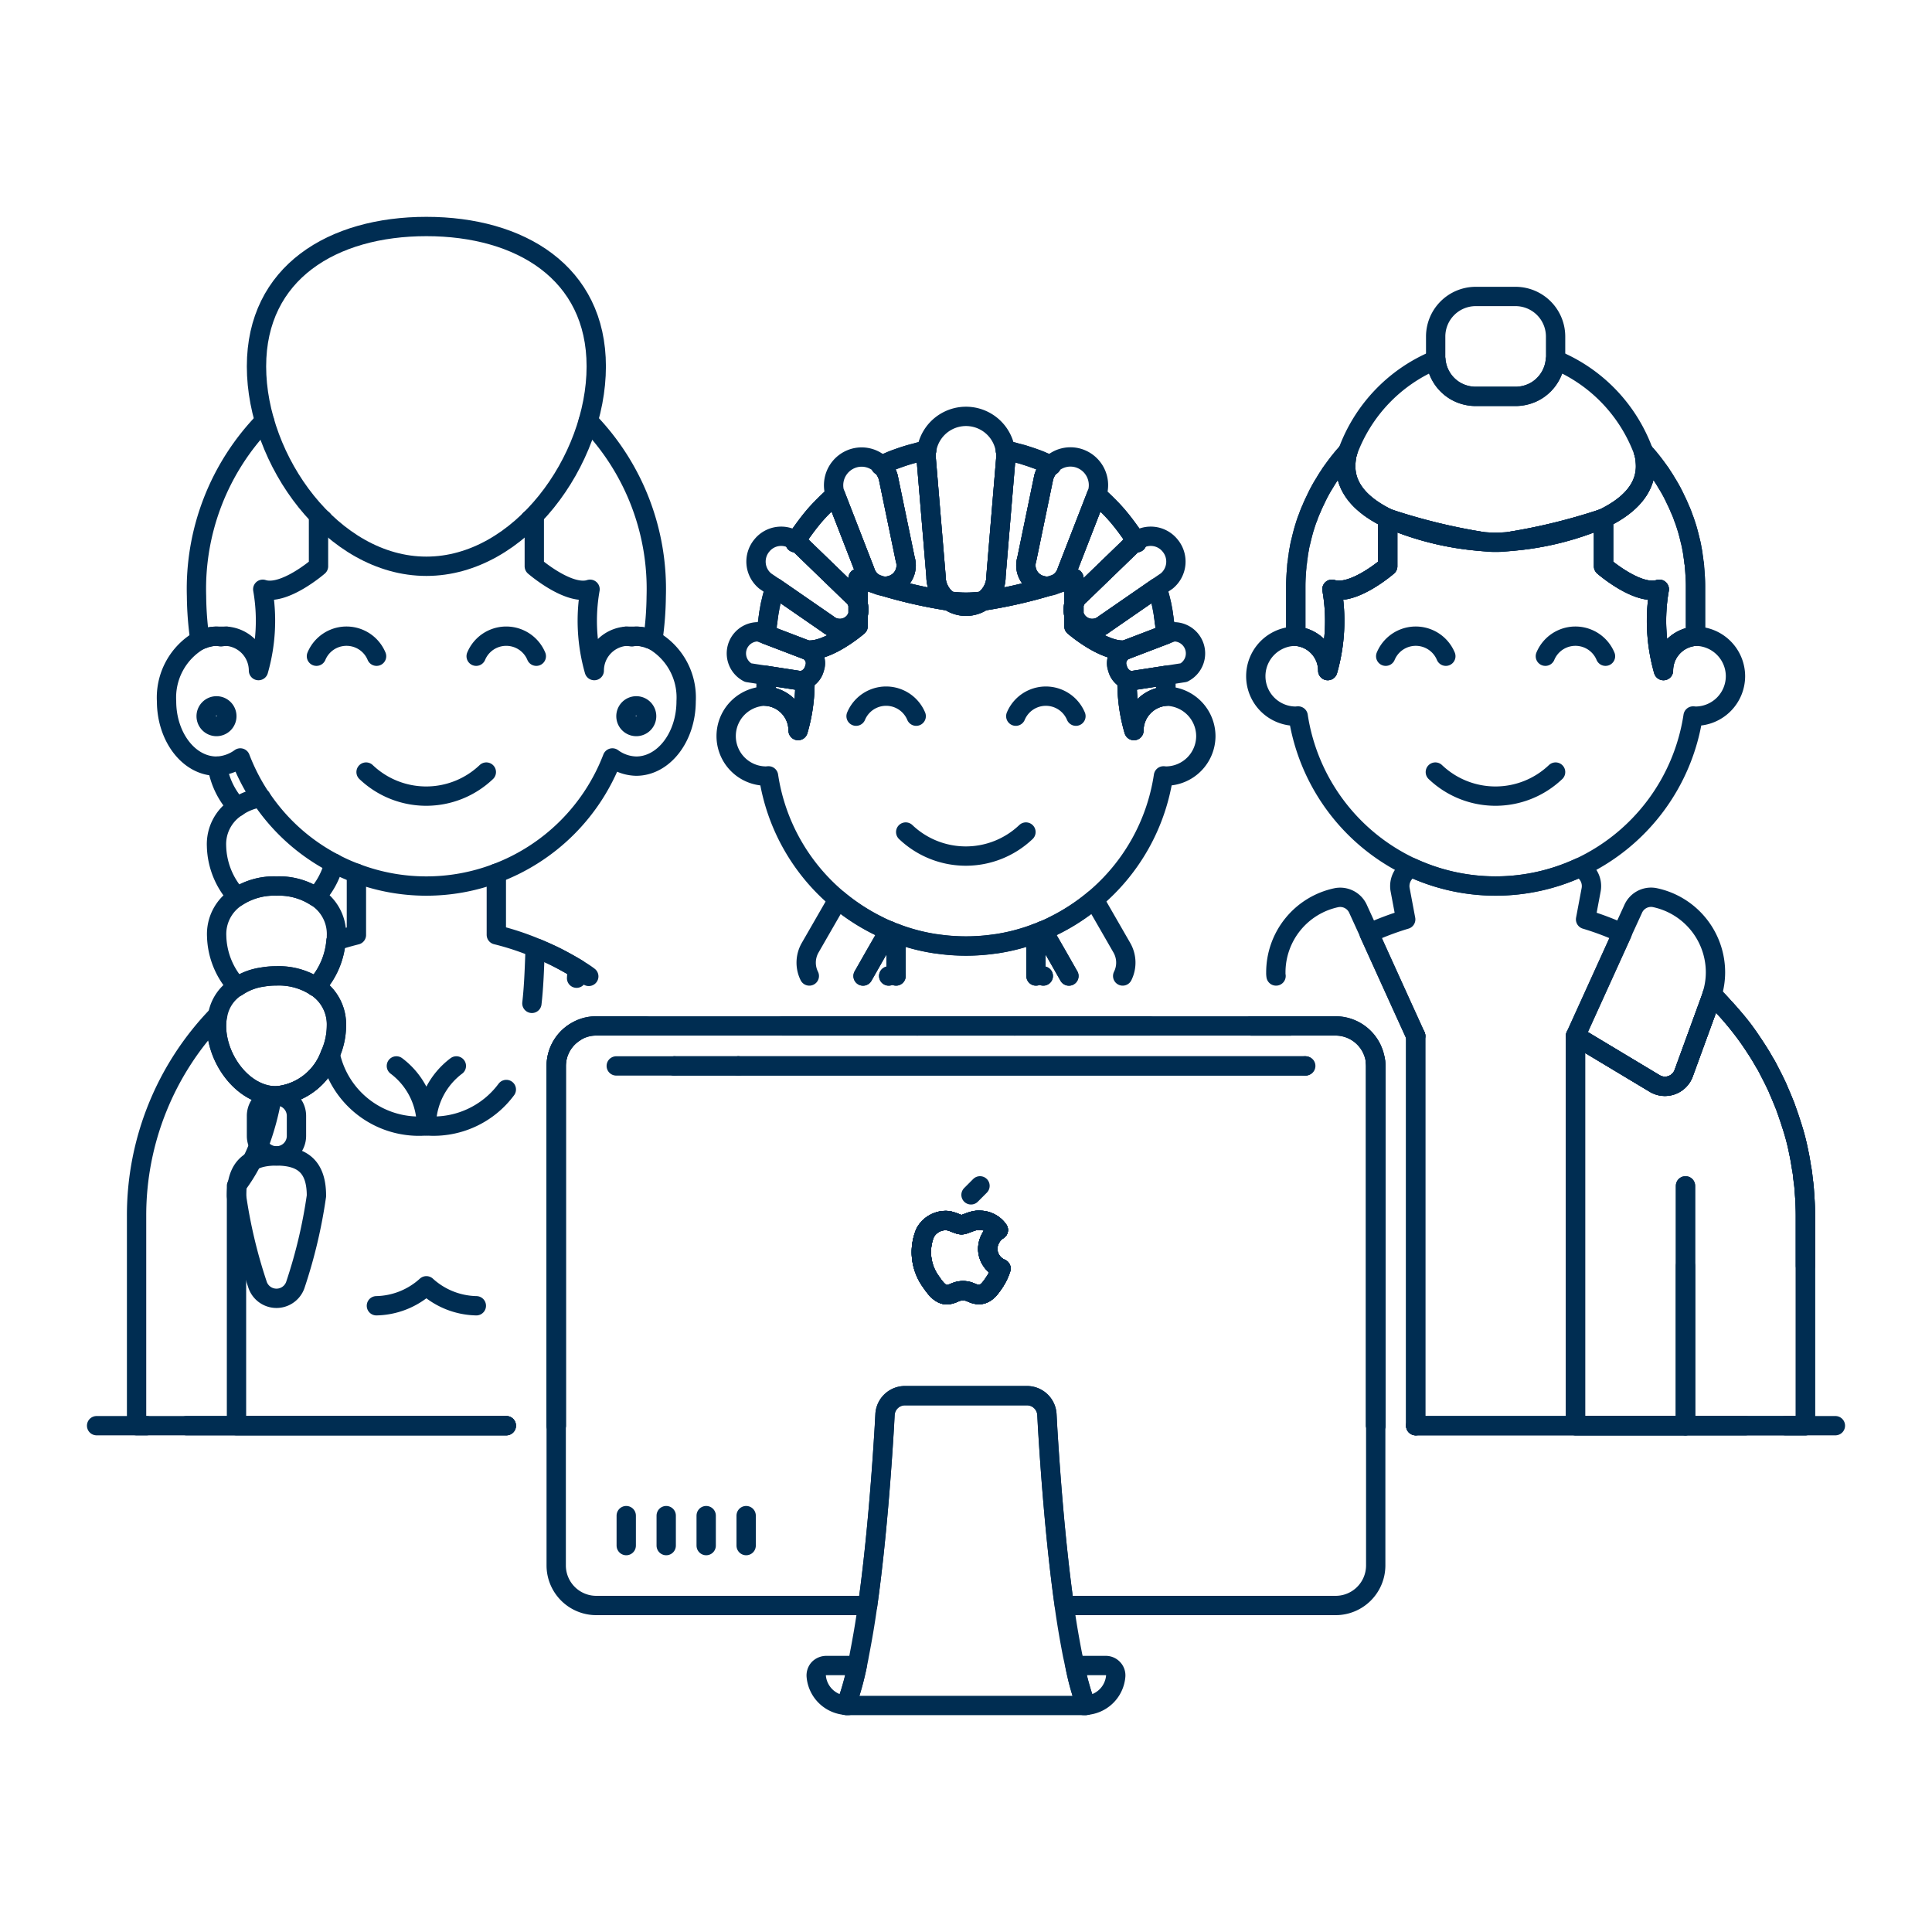 <?xml version="1.0" encoding="UTF-8"?>
<svg xmlns="http://www.w3.org/2000/svg" viewBox="0 0 400 400">
  <g transform="matrix(4,0,0,4,0,0)">
    <path d="M73.276 73.793L73.793 73.793 81.552 73.793 87.241 73.793 90.345 73.793" fill="none" stroke="#002d52" stroke-linecap="round" stroke-linejoin="round"></path>
    <path d="M9.655 73.793L12.241 73.793 26.207 73.793" fill="none" stroke="#002d52" stroke-linecap="round" stroke-linejoin="round"></path>
    <path d="M5 73.793L7.586 73.793" fill="none" stroke="#002d52" stroke-linecap="round" stroke-linejoin="round"></path>
    <path d="M92.414 73.793L95 73.793" fill="none" stroke="#002d52" stroke-linecap="round" stroke-linejoin="round"></path>
    <path d="M25.69,45.2v3.186a14.041,14.041,0,0,1,2.141.714c.362.155.714.31,1.055.486s.673.362,1,.559c.2.124.4.248.589.393" fill="none" stroke="#002d52" stroke-linecap="round" stroke-linejoin="round"></path>
    <path d="M33.4,53.1H30.862a2,2,0,0,0-1.1.321,2.068,2.068,0,0,0-.973,1.748V73.793" fill="none" stroke="#002d52" stroke-linecap="round" stroke-linejoin="round"></path>
    <path d="M26.207,73.793H7.069V62.931a14.882,14.882,0,0,1,4.19-10.376,3.088,3.088,0,0,0-.052.548c0,1.645,1.262,3.456,2.876,3.611a1.725,1.725,0,0,0,.227.01,3.252,3.252,0,0,0,2.783-2.152,3.681,3.681,0,0,0,.321-1.469,2.319,2.319,0,0,0-.88-1.9v-.01a.545.545,0,0,0-.186-.114,1,1,0,0,0,.166-.186,4,4,0,0,0,.879-2.2h.01c.342-.114.683-.207,1.045-.3V45.2" fill="none" stroke="#002d52" stroke-linecap="round" stroke-linejoin="round"></path>
    <path d="M16.535,51.19a.559.559,0,0,0-.187-.114,1,1,0,0,0,.166-.186A3,3,0,0,1,16.535,51.19Z" fill="none" stroke="#002d52" stroke-linecap="round" stroke-linejoin="round"></path>
    <path d="M28.793,73.793V55.172a2.068,2.068,0,0,1,.973-1.748" fill="none" stroke="#002d52" stroke-linecap="round" stroke-linejoin="round"></path>
    <path d="M26.207,73.793H12.241V61.379c.021-.02.031-.051.052-.072a8.372,8.372,0,0,0,.745-1.2V60.1a7.4,7.4,0,0,0,.362-.828,13.234,13.234,0,0,0,.683-2.514c0-.01.01-.031,0-.041a1.725,1.725,0,0,0,.227.01,3.252,3.252,0,0,0,2.783-2.152,4.694,4.694,0,0,0,4.976,3.7,4.691,4.691,0,0,0,4.138-1.883" fill="none" stroke="#002d52" stroke-linecap="round" stroke-linejoin="round"></path>
    <path d="M27.531,51.934c.093-.806.124-1.644.155-2.462a.541.541,0,0,1,.145-.372c.362.155.714.31,1.055.486s.673.362,1,.559c-.021.155-.031.321-.042.486" fill="none" stroke="#002d52" stroke-linecap="round" stroke-linejoin="round"></path>
    <path d="M23.621,55.172a3.881,3.881,0,0,0-1.552,3.1,3.881,3.881,0,0,0-1.552-3.1" fill="none" stroke="#002d52" stroke-linecap="round" stroke-linejoin="round"></path>
    <path d="M24.655,67.586a3.956,3.956,0,0,1-2.586-1.034,3.96,3.96,0,0,1-2.586,1.034" fill="none" stroke="#002d52" stroke-linecap="round" stroke-linejoin="round"></path>
    <path d="M66.79 53.103L64.772 53.103 64.762 53.103" fill="none" stroke="#002d52" stroke-linecap="round" stroke-linejoin="round"></path>
    <path d="M71.186,54.883a2.394,2.394,0,0,1,.021.289V73.793" fill="none" stroke="#002d52" stroke-linecap="round" stroke-linejoin="round"></path>
    <path d="M73.276 73.793L73.793 73.793 81.552 73.793 87.241 73.793 87.241 65.517" fill="none" stroke="#002d52" stroke-linecap="round" stroke-linejoin="round"></path>
    <path d="M73.276,53.621l-.735-1.614-1.675-3.693V48.3a14.766,14.766,0,0,1,1.893-.713l-.29-1.542a1.043,1.043,0,0,1,.61-1.138,10.344,10.344,0,0,0,8.669,0,1.043,1.043,0,0,1,.611,1.138l-.29,1.542a14.766,14.766,0,0,1,1.893.713v.011l-2.41,5.307,4.1,2.462a1.033,1.033,0,0,0,1.5-.538l1.407-3.859.062-.186v-.021c.186.187.373.373.538.569s.352.383.517.58a9.783,9.783,0,0,1,.952,1.241c.238.352.476.714.683,1.086a4.718,4.718,0,0,1,.248.445c.135.259.269.517.393.786a2.093,2.093,0,0,1,.1.228c.124.279.238.558.351.838.114.32.228.641.331.972a11.45,11.45,0,0,1,.373,1.428c.062.269.1.538.145.807a4.507,4.507,0,0,1,.072.527.236.236,0,0,1,.01.083,6,6,0,0,1,.063.61c.031.414.051.828.051,1.252v2.586" fill="none" stroke="#002d52" stroke-linecap="round" stroke-linejoin="round"></path>
    <path d="M67.545,55.172H38.217m12.911,9.466a1.175,1.175,0,0,1,.548-.973,1.166,1.166,0,0,0-.931-.5c-.393-.041-.766.228-.973.228s-.507-.228-.838-.218a1.212,1.212,0,0,0-1.044.631,2.616,2.616,0,0,0,.32,2.566c.207.31.466.652.8.641s.445-.207.838-.207.5.207.838.2.569-.31.776-.621a2.833,2.833,0,0,0,.351-.724A1.116,1.116,0,0,1,51.128,64.638Z" fill="none" stroke="#002d52" stroke-linecap="round" stroke-linejoin="round"></path>
    <path d="M87.241 61.379L87.241 73.793" fill="none" stroke="#002d52" stroke-linecap="round" stroke-linejoin="round"></path>
    <path d="M66.79 53.103L64.772 53.103" fill="none" stroke="#002d52" stroke-linecap="round" stroke-linejoin="round"></path>
    <path d="M73.276 73.793L73.276 53.621" fill="none" stroke="#002d52" stroke-linecap="round" stroke-linejoin="round"></path>
    <path d="M71.186,54.883a2.394,2.394,0,0,1,.021.289V73.793" fill="none" stroke="#002d52" stroke-linecap="round" stroke-linejoin="round"></path>
    <path d="M66.79 53.103L64.772 53.103" fill="none" stroke="#002d52" stroke-linecap="round" stroke-linejoin="round"></path>
    <path d="M73.276 73.793L73.276 53.621" fill="none" stroke="#002d52" stroke-linecap="round" stroke-linejoin="round"></path>
    <path d="M71.186,54.883a2.394,2.394,0,0,1,.021.289V73.793" fill="none" stroke="#002d52" stroke-linecap="round" stroke-linejoin="round"></path>
    <path d="M66.79,53.1h2.348a2.082,2.082,0,0,1,2.048,1.78" fill="none" stroke="#002d52" stroke-linecap="round" stroke-linejoin="round"></path>
    <path d="M73.276,53.621l-.735-1.614-1.675-3.693V48.3L70.3,47.062a1.012,1.012,0,0,0-1.118-.6,3.953,3.953,0,0,0-3.145,3.879.946.946,0,0,0,.011.176" fill="none" stroke="#002d52" stroke-linecap="round" stroke-linejoin="round"></path>
    <path d="M93.448,62.931V73.793h-11.9V53.621l4.1,2.462a1.033,1.033,0,0,0,1.5-.538l1.407-3.859.062-.186c.186.176.362.362.538.548s.352.383.517.58c.331.393.652.807.952,1.241.238.352.476.714.683,1.086a4.718,4.718,0,0,1,.248.445c.135.259.269.517.393.786a2.093,2.093,0,0,1,.1.228c.124.279.238.558.351.838.114.32.228.641.331.972a11.45,11.45,0,0,1,.373,1.428c.062.269.1.538.145.807a4.536,4.536,0,0,1,.072.527.236.236,0,0,1,.01.083c.031.207.052.4.063.61C93.428,62.093,93.448,62.507,93.448,62.931Z" fill="none" stroke="#002d52" stroke-linecap="round" stroke-linejoin="round"></path>
    <path d="M93.448,62.931V73.793h-11.9V53.621l4.1,2.462a1.033,1.033,0,0,0,1.5-.538l1.407-3.859.062-.186c.186.176.362.362.538.548s.352.383.517.58c.331.393.652.807.952,1.241.238.352.476.714.683,1.086a4.718,4.718,0,0,1,.248.445c.135.259.269.517.393.786a2.093,2.093,0,0,1,.1.228c.124.279.238.558.351.838.114.32.228.641.331.972a11.45,11.45,0,0,1,.373,1.428c.062.269.1.538.145.807a4.536,4.536,0,0,1,.072.527.236.236,0,0,1,.01.083c.031.207.052.4.063.61C93.428,62.093,93.448,62.507,93.448,62.931Z" fill="none" stroke="#002d52" stroke-linecap="round" stroke-linejoin="round"></path>
    <path d="M88.793,50.341a3.887,3.887,0,0,1-.176,1.138V51.5l-.062.186-1.407,3.859a1.033,1.033,0,0,1-1.5.538l-4.1-2.462,2.41-5.307V48.3l.569-1.241a1.011,1.011,0,0,1,1.117-.6A3.953,3.953,0,0,1,88.793,50.341Z" fill="none" stroke="#002d52" stroke-linecap="round" stroke-linejoin="round"></path>
    <path d="M87.241 61.379L87.241 73.793" fill="none" stroke="#002d52" stroke-linecap="round" stroke-linejoin="round"></path>
    <path d="M41.89,50.517a1.549,1.549,0,0,1,.041-1.458l1.438-2.5a10.473,10.473,0,0,0,2.1,1.366,5.19,5.19,0,0,0,.548.248l-.745,1.293-.6,1.055" fill="none" stroke="#002d52" stroke-linecap="round" stroke-linejoin="round"></path>
    <path d="M62.414,38.1a2.075,2.075,0,0,1-2.069,2.069c-.042,0-.083-.01-.124-.01a10.332,10.332,0,0,1-3.59,6.393,10.473,10.473,0,0,1-2.1,1.366,5.4,5.4,0,0,1-.548.248c-.114.052-.238.1-.362.145a10.021,10.021,0,0,1-2.069.538h-.021a10.338,10.338,0,0,1-3.062,0h-.021a10.021,10.021,0,0,1-2.069-.538c-.124-.042-.248-.093-.362-.145a5.4,5.4,0,0,1-.548-.248,10.473,10.473,0,0,1-2.1-1.366,10.332,10.332,0,0,1-3.59-6.393c-.041,0-.082.01-.124.01a2.069,2.069,0,0,1,0-4.138,1.786,1.786,0,0,1,1.655,1.78,8.694,8.694,0,0,0,.352-2.628.873.873,0,0,0,.5-.6.75.75,0,0,0-.394-.941c1.1.114,2.649-1.231,2.649-1.231v-.58a1.017,1.017,0,0,0,0-.558V29.931s.352.114.889.279a.033.033,0,0,0,.021.011,1.027,1.027,0,0,0,.414.124,25.157,25.157,0,0,0,3.393.765,1.538,1.538,0,0,0,1.738,0,25.157,25.157,0,0,0,3.393-.765,1.027,1.027,0,0,0,.414-.124.033.033,0,0,0,.021-.011c.537-.165.889-.279.889-.279v1.345a1.017,1.017,0,0,0,0,.558v.58s1.552,1.345,2.649,1.231a.75.75,0,0,0-.394.941.873.873,0,0,0,.5.6,8.694,8.694,0,0,0,.352,2.628,1.786,1.786,0,0,1,1.655-1.78A2.076,2.076,0,0,1,62.414,38.1Z" fill="none" stroke="#002d52" stroke-linecap="round" stroke-linejoin="round"></path>
    <path d="M44.672,50.517l.6-1.055.745-1.293c.114.052.238.1.362.145v2.11a2.655,2.655,0,0,0-.382.093" fill="none" stroke="#002d52" stroke-linecap="round" stroke-linejoin="round"></path>
    <path d="M58.11,50.517a1.549,1.549,0,0,0-.041-1.458l-1.438-2.5a10.473,10.473,0,0,1-2.1,1.366,5.19,5.19,0,0,1-.548.248l.745,1.293.6,1.055" fill="none" stroke="#002d52" stroke-linecap="round" stroke-linejoin="round"></path>
    <path d="M54,50.517a2.655,2.655,0,0,0-.382-.093v-2.11c.124-.042.248-.093.362-.145l.745,1.293.6,1.055" fill="none" stroke="#002d52" stroke-linecap="round" stroke-linejoin="round"></path>
    <path d="M51.81,65.662a2.833,2.833,0,0,1-.351.724c-.207.311-.435.621-.776.621s-.455-.2-.838-.2-.517.2-.838.207-.59-.331-.8-.641a2.616,2.616,0,0,1-.32-2.566,1.212,1.212,0,0,1,1.044-.631c.331-.01.642.218.838.218s.58-.269.973-.228a1.166,1.166,0,0,1,.931.5,1.175,1.175,0,0,0-.548.973A1.116,1.116,0,0,0,51.81,65.662Z" fill="none" stroke="#002d52" stroke-linecap="round" stroke-linejoin="round"></path>
    <path d="M52.524 53.103L47.476 53.103" fill="none" stroke="#002d52" stroke-linecap="round" stroke-linejoin="round"></path>
    <path d="M46.379,50.517v-2.2a10.021,10.021,0,0,0,2.069.538h.021a10.338,10.338,0,0,0,3.062,0h.021a10.021,10.021,0,0,0,2.069-.538v2.2" fill="none" stroke="#002d52" stroke-linecap="round" stroke-linejoin="round"></path>
    <path d="M59.486 53.103L52.524 53.103" fill="none" stroke="#002d52" stroke-linecap="round" stroke-linejoin="round"></path>
    <path d="M53.621,50.517v-.093a2.655,2.655,0,0,1,.382.093" fill="none" stroke="#002d52" stroke-linecap="round" stroke-linejoin="round"></path>
    <path d="M47.476 53.103L40.514 53.103" fill="none" stroke="#002d52" stroke-linecap="round" stroke-linejoin="round"></path>
    <path d="M46,50.517a2.655,2.655,0,0,1,.382-.093v.093" fill="none" stroke="#002d52" stroke-linecap="round" stroke-linejoin="round"></path>
    <path d="M41.662,35.186a8.694,8.694,0,0,1-.352,2.628,1.786,1.786,0,0,0-1.655-1.78V34.959l1.666.258A.483.483,0,0,0,41.662,35.186Z" fill="none" stroke="#002d52" stroke-linecap="round" stroke-linejoin="round"></path>
    <path d="M44.414,31.834v.58s-1.552,1.345-2.649,1.231c-.01,0-.02-.011-.031-.011l-2.058-.786a2.488,2.488,0,0,1,.031-.393,1.077,1.077,0,0,1,.031-.258,3.086,3.086,0,0,1,.041-.321c.011-.135.042-.269.062-.393s.042-.228.073-.342c.052-.248.124-.486.2-.724l2.742,1.893a.973.973,0,0,0,1.376-.144A1.22,1.22,0,0,0,44.414,31.834Z" fill="none" stroke="#002d52" stroke-linecap="round" stroke-linejoin="round"></path>
    <path d="M44.414,31.834v-.558A1.017,1.017,0,0,1,44.414,31.834Z" fill="none" stroke="#002d52" stroke-linecap="round" stroke-linejoin="round"></path>
    <path d="M45.3,30.21c-.537-.165-.889-.279-.889-.279v1.345a.936.936,0,0,0-.321-.486l-2.824-2.731a.227.227,0,0,0-.062-.042,2.469,2.469,0,0,1,.217-.352.339.339,0,0,1,.052-.082c.176-.248.352-.486.538-.714.1-.124.217-.259.331-.383s.227-.238.341-.352c.176-.175.362-.351.559-.517l1.531,3.942A1.084,1.084,0,0,0,45.3,30.21Z" fill="none" stroke="#002d52" stroke-linecap="round" stroke-linejoin="round"></path>
    <path d="M46.855,28.948,45.976,24.7a1.568,1.568,0,0,0-.352-.611,3.79,3.79,0,0,1,.352-.165,4.3,4.3,0,0,1,.465-.187c.166-.062.321-.113.487-.165s.32-.093.486-.134a2.639,2.639,0,0,1,.393-.094.522.522,0,0,1,.114-.031.08.08,0,0,0,.041-.01v.01a1.562,1.562,0,0,0-.031.311l.517,6.207a1.522,1.522,0,0,0,.683,1.282,25.157,25.157,0,0,1-3.393-.765,1.233,1.233,0,0,0,.383-.052A1.07,1.07,0,0,0,46.855,28.948Z" fill="none" stroke="#002d52" stroke-linecap="round" stroke-linejoin="round"></path>
    <path d="M50,31.172a6.6,6.6,0,0,0,.869-.062,1.538,1.538,0,0,1-1.738,0A6.6,6.6,0,0,0,50,31.172Z" fill="none" stroke="#002d52" stroke-linecap="round" stroke-linejoin="round"></path>
    <path d="M53.145,28.948a1.07,1.07,0,0,0,.734,1.345,1.233,1.233,0,0,0,.383.052,25.157,25.157,0,0,1-3.393.765,1.522,1.522,0,0,0,.683-1.282l.517-6.207a1.562,1.562,0,0,0-.031-.311V23.3a.08.08,0,0,0,.041.01.522.522,0,0,1,.114.031,2.639,2.639,0,0,1,.393.094c.166.041.331.082.486.134s.321.1.487.165a4.3,4.3,0,0,1,.465.187,3.79,3.79,0,0,1,.352.165,1.568,1.568,0,0,0-.352.611Z" fill="none" stroke="#002d52" stroke-linecap="round" stroke-linejoin="round"></path>
    <path d="M55.586,31.276v.558A1.017,1.017,0,0,1,55.586,31.276Z" fill="none" stroke="#002d52" stroke-linecap="round" stroke-linejoin="round"></path>
    <path d="M55.907,30.79a.936.936,0,0,0-.321.486V29.931s-.352.114-.889.279a1.084,1.084,0,0,0,.527-.651l1.531-3.942c.2.166.383.342.559.517.114.114.227.228.341.352s.228.259.331.383c.186.228.362.466.538.714a.339.339,0,0,1,.052.082,2.469,2.469,0,0,1,.217.352.227.227,0,0,0-.062.042Z" fill="none" stroke="#002d52" stroke-linecap="round" stroke-linejoin="round"></path>
    <path d="M60.324,32.848l-2.058.786c-.011,0-.021.011-.031.011-1.1.114-2.649-1.231-2.649-1.231v-.58a1.22,1.22,0,0,0,.186.332.973.973,0,0,0,1.376.144l2.742-1.893c.072.238.144.476.2.724.031.114.052.228.073.342s.051.258.062.393a3.086,3.086,0,0,1,.041.321,1.077,1.077,0,0,1,.031.258A2.488,2.488,0,0,1,60.324,32.848Z" fill="none" stroke="#002d52" stroke-linecap="round" stroke-linejoin="round"></path>
    <path d="M60.345,34.959v1.075a1.786,1.786,0,0,0-1.655,1.78,8.694,8.694,0,0,1-.352-2.628.483.483,0,0,0,.341.031Z" fill="none" stroke="#002d52" stroke-linecap="round" stroke-linejoin="round"></path>
    <path d="M46.879,43.066a4.514,4.514,0,0,0,6.224,0" fill="none" stroke="#002d52" stroke-linecap="round" stroke-linejoin="round"></path>
    <path d="M55.69,37.069a1.687,1.687,0,0,0-3.113,0" fill="none" stroke="#002d52" stroke-linecap="round" stroke-linejoin="round"></path>
    <path d="M47.422,37.069a1.686,1.686,0,0,0-3.112,0" fill="none" stroke="#002d52" stroke-linecap="round" stroke-linejoin="round"></path>
    <path d="M41.662,35.186a8.694,8.694,0,0,1-.352,2.628,1.786,1.786,0,0,0-1.655-1.78V34.959l1.666.258A.483.483,0,0,0,41.662,35.186Z" fill="none" stroke="#002d52" stroke-linecap="round" stroke-linejoin="round"></path>
    <path d="M44.414,31.834v.58s-1.552,1.345-2.649,1.231c-.01,0-.02-.011-.031-.011l-2.058-.786a2.488,2.488,0,0,1,.031-.393,1.077,1.077,0,0,1,.031-.258,3.086,3.086,0,0,1,.041-.321c.011-.135.042-.269.062-.393s.042-.228.073-.342c.052-.248.124-.486.2-.724l2.742,1.893a.973.973,0,0,0,1.376-.144A1.22,1.22,0,0,0,44.414,31.834Z" fill="none" stroke="#002d52" stroke-linecap="round" stroke-linejoin="round"></path>
    <path d="M45.3,30.21c-.537-.165-.889-.279-.889-.279v1.345a.936.936,0,0,0-.321-.486l-2.824-2.731a.227.227,0,0,0-.062-.042.2.2,0,0,0-.052.073.636.636,0,0,1,.042-.083c.072-.114.144-.228.227-.342a.339.339,0,0,1,.052-.082c.176-.248.352-.486.538-.714.1-.124.217-.259.331-.383s.227-.238.341-.352c.176-.175.362-.351.559-.517l1.531,3.942A1.084,1.084,0,0,0,45.3,30.21Z" fill="none" stroke="#002d52" stroke-linecap="round" stroke-linejoin="round"></path>
    <path d="M46.855,28.948,45.976,24.7a1.568,1.568,0,0,0-.352-.611c-.021,0-.031,0-.041.011.01-.011.02-.021.031-.021a2.228,2.228,0,0,1,.362-.155,4.3,4.3,0,0,1,.465-.187c.166-.062.321-.113.487-.165s.32-.093.486-.134a2.639,2.639,0,0,1,.393-.094.522.522,0,0,1,.114-.031c.01,0,.031-.01.041,0a1.562,1.562,0,0,0-.031.311l.517,6.207a1.522,1.522,0,0,0,.683,1.282,25.157,25.157,0,0,1-3.393-.765,1.233,1.233,0,0,0,.383-.052A1.07,1.07,0,0,0,46.855,28.948Z" fill="none" stroke="#002d52" stroke-linecap="round" stroke-linejoin="round"></path>
    <path d="M54.386,24.076c.011,0,.021.01.031.021-.01-.011-.02-.011-.041-.011a1.568,1.568,0,0,0-.352.611l-.879,4.251a1.07,1.07,0,0,0,.734,1.345,1.233,1.233,0,0,0,.383.052,25.157,25.157,0,0,1-3.393.765,1.522,1.522,0,0,0,.683-1.282l.517-6.207a1.562,1.562,0,0,0-.031-.311c.01-.01.031,0,.041,0a.522.522,0,0,1,.114.031,2.639,2.639,0,0,1,.393.094c.166.041.331.082.486.134s.321.1.487.165a4.3,4.3,0,0,1,.465.187A2.228,2.228,0,0,1,54.386,24.076Z" fill="none" stroke="#002d52" stroke-linecap="round" stroke-linejoin="round"></path>
    <path d="M55.586,29.931s-.352.114-.889.279a1.084,1.084,0,0,0,.527-.651l1.531-3.942c.2.166.383.342.559.517.114.114.227.228.341.352s.228.259.331.383c.186.228.362.466.538.714a.339.339,0,0,1,.052.082c.083.114.155.228.227.342a.636.636,0,0,1,.042.083.2.2,0,0,0-.052-.073.227.227,0,0,0-.062.042L55.907,30.79a.936.936,0,0,0-.321.486Z" fill="none" stroke="#002d52" stroke-linecap="round" stroke-linejoin="round"></path>
    <path d="M60.324,32.848l-2.058.786c-.011,0-.021.011-.031.011-1.1.114-2.649-1.231-2.649-1.231v-.58a1.22,1.22,0,0,0,.186.332.973.973,0,0,0,1.376.144l2.742-1.893c.072.238.144.476.2.724.031.114.052.228.073.342s.051.258.062.393a3.086,3.086,0,0,1,.041.321,1.077,1.077,0,0,1,.031.258A2.488,2.488,0,0,1,60.324,32.848Z" fill="none" stroke="#002d52" stroke-linecap="round" stroke-linejoin="round"></path>
    <path d="M60.345,34.959v1.075a1.786,1.786,0,0,0-1.655,1.78,8.694,8.694,0,0,1-.352-2.628.483.483,0,0,0,.341.031Z" fill="none" stroke="#002d52" stroke-linecap="round" stroke-linejoin="round"></path>
    <path d="M52.069,23.621l-.517,6.207a1.522,1.522,0,0,1-.683,1.282,6.121,6.121,0,0,1-1.738,0,1.522,1.522,0,0,1-.683-1.282l-.517-6.207a1.562,1.562,0,0,1,.031-.311V23.3a2.062,2.062,0,0,1,4.076,0v.01A1.562,1.562,0,0,1,52.069,23.621Z" fill="none" stroke="#002d52" stroke-linecap="round" stroke-linejoin="round"></path>
    <path d="M50.869,31.11a1.538,1.538,0,0,1-1.738,0,6.121,6.121,0,0,0,1.738,0Z" fill="none" stroke="#002d52" stroke-linecap="round" stroke-linejoin="round"></path>
    <path d="M46.121,30.293a1.233,1.233,0,0,1-.383.052c-.145-.042-.279-.083-.414-.124a.033.033,0,0,1-.021-.011,1.084,1.084,0,0,1-.527-.651l-1.531-3.942-.042-.1a1.462,1.462,0,0,1,.983-1.8,1.436,1.436,0,0,1,1.428.362c-.011,0-.021.01-.031.021.01-.011.02-.011.041-.011a1.568,1.568,0,0,1,.352.611l.879,4.251A1.07,1.07,0,0,1,46.121,30.293Z" fill="none" stroke="#002d52" stroke-linecap="round" stroke-linejoin="round"></path>
    <path d="M45.624,24.086c-.021,0-.031,0-.041.011.01-.011.02-.021.031-.021S45.614,24.086,45.624,24.086Z" fill="none" stroke="#002d52" stroke-linecap="round" stroke-linejoin="round"></path>
    <path d="M44.414,31.276v.558a1.22,1.22,0,0,1-.186.332.973.973,0,0,1-1.376.144L40.11,30.417l-.5-.341a1.3,1.3,0,0,1-.176-1.842,1.283,1.283,0,0,1,1.759-.227.636.636,0,0,0-.042.083.2.2,0,0,1,.052-.073.227.227,0,0,1,.062.042l2.824,2.731A.936.936,0,0,1,44.414,31.276Z" fill="none" stroke="#002d52" stroke-linecap="round" stroke-linejoin="round"></path>
    <path d="M41.2,28.007a.01.01,0,0,1,.01.01.2.2,0,0,0-.052.073A.636.636,0,0,1,41.2,28.007Z" fill="none" stroke="#002d52" stroke-linecap="round" stroke-linejoin="round"></path>
    <path d="M44.414,31.834v-.558A1.017,1.017,0,0,1,44.414,31.834Z" fill="none" stroke="#002d52" stroke-linecap="round" stroke-linejoin="round"></path>
    <path d="M42.159,34.586a.873.873,0,0,1-.5.6.483.483,0,0,1-.341.031l-1.666-.258-.931-.145a1.118,1.118,0,0,1,.559-2.111l.393.145,2.058.786c.011,0,.021.011.031.011A.75.75,0,0,1,42.159,34.586Z" fill="none" stroke="#002d52" stroke-linecap="round" stroke-linejoin="round"></path>
    <path d="M56.8,25.514l-.042.1-1.531,3.942a1.084,1.084,0,0,1-.527.651.033.033,0,0,1-.021.011c-.135.041-.269.082-.414.124a1.233,1.233,0,0,1-.383-.052,1.07,1.07,0,0,1-.734-1.345l.879-4.251a1.568,1.568,0,0,1,.352-.611c.021,0,.031,0,.041.011-.01-.011-.02-.021-.031-.021a1.436,1.436,0,0,1,1.428-.362A1.462,1.462,0,0,1,56.8,25.514Z" fill="none" stroke="#002d52" stroke-linecap="round" stroke-linejoin="round"></path>
    <path d="M54.417,24.1c-.01-.011-.02-.011-.041-.011.01,0,.01,0,.01-.01S54.407,24.086,54.417,24.1Z" fill="none" stroke="#002d52" stroke-linecap="round" stroke-linejoin="round"></path>
    <path d="M60.386,30.076l-.5.341L57.148,32.31a.973.973,0,0,1-1.376-.144,1.22,1.22,0,0,1-.186-.332v-.558a.936.936,0,0,1,.321-.486l2.824-2.731a.227.227,0,0,1,.062-.042.2.2,0,0,1,.052.073.636.636,0,0,0-.042-.083,1.283,1.283,0,0,1,1.759.227A1.3,1.3,0,0,1,60.386,30.076Z" fill="none" stroke="#002d52" stroke-linecap="round" stroke-linejoin="round"></path>
    <path d="M55.586,31.276v.558A1.017,1.017,0,0,1,55.586,31.276Z" fill="none" stroke="#002d52" stroke-linecap="round" stroke-linejoin="round"></path>
    <path d="M58.845,28.09a.2.2,0,0,0-.052-.073.01.01,0,0,1,.01-.01A.636.636,0,0,1,58.845,28.09Z" fill="none" stroke="#002d52" stroke-linecap="round" stroke-linejoin="round"></path>
    <path d="M61.276,34.814l-.931.145-1.666.258a.483.483,0,0,1-.341-.031.873.873,0,0,1-.5-.6.75.75,0,0,1,.394-.941c.01,0,.02-.011.031-.011l2.058-.786.393-.145a1.118,1.118,0,0,1,.559,2.111Z" fill="none" stroke="#002d52" stroke-linecap="round" stroke-linejoin="round"></path>
    <path d="M12.272,41.766a4.013,4.013,0,0,1-1.024-2.111" fill="none" stroke="#002d52" stroke-linecap="round" stroke-linejoin="round"></path>
    <path d="M17.29,44.683a3.978,3.978,0,0,1-.942,1.738,3.494,3.494,0,0,0-2.038-.559,3.5,3.5,0,0,0-2.038.559,4.021,4.021,0,0,1-1.065-2.628,2.275,2.275,0,0,1,1.065-2.027A2.858,2.858,0,0,1,13.5,41.29h.011" fill="none" stroke="#002d52" stroke-linecap="round" stroke-linejoin="round"></path>
    <path d="M11.724,32.931h-.517a2.215,2.215,0,0,0-.269.021,1.287,1.287,0,0,0-.176.041.377.377,0,0,0-.207.062.5.5,0,0,0-.207.073,3.419,3.419,0,0,0-1.727,3.165c0,1.852,1.158,3.362,2.586,3.362h.041a2.217,2.217,0,0,0,1.19-.424A10.475,10.475,0,0,0,13.5,41.29h.011a10.2,10.2,0,0,0,3.776,3.393,9.065,9.065,0,0,0,1.158.517,10.234,10.234,0,0,0,7.242,0,10.329,10.329,0,0,0,6.01-5.969,2.153,2.153,0,0,0,1.231.424c1.428,0,2.586-1.51,2.586-3.362a3.419,3.419,0,0,0-1.727-3.165.5.5,0,0,0-.207-.073.377.377,0,0,0-.207-.062,1.287,1.287,0,0,0-.176-.041,2.215,2.215,0,0,0-.269-.021h-.517" fill="none" stroke="#002d52" stroke-linecap="round" stroke-linejoin="round"></path>
    <path d="M18.948,39.962a4.512,4.512,0,0,0,6.224,0" fill="none" stroke="#002d52" stroke-linecap="round" stroke-linejoin="round"></path>
    <path d="M27.759,33.966a1.686,1.686,0,0,0-3.113,0" fill="none" stroke="#002d52" stroke-linecap="round" stroke-linejoin="round"></path>
    <path d="M19.491,33.966a1.685,1.685,0,0,0-3.112,0" fill="none" stroke="#002d52" stroke-linecap="round" stroke-linejoin="round"></path>
    <path d="M11.207,37.035l.034.034h-.069a.035.035,0,0,1,.035-.034m0-1a1.035,1.035,0,1,0,1.034,1.034,1.035,1.035,0,0,0-1.034-1.034Z" fill="#002d52"></path>
    <path d="M32.931,37.035l.035.034H32.9a.034.034,0,0,1,.034-.034m0-1a1.035,1.035,0,1,0,1.035,1.034,1.034,1.034,0,0,0-1.035-1.034Z" fill="#002d52"></path>
    <path d="M13.69,21.79a12.478,12.478,0,0,0-3.518,9.072,16.662,16.662,0,0,0,.176,2.266v.01a1.862,1.862,0,0,1,.207-.083.788.788,0,0,1,.207-.062,1.287,1.287,0,0,1,.176-.041,2.215,2.215,0,0,1,.269-.021,2.044,2.044,0,0,1,.227.031,2.6,2.6,0,0,1,.29-.031,1.784,1.784,0,0,1,1.655,1.779A9.381,9.381,0,0,0,13.6,30.5c1.1.362,2.886-1.19,2.886-1.19V26.828s.083.031.227.072" fill="none" stroke="#002d52" stroke-linecap="round" stroke-linejoin="round"></path>
    <path d="M27.428,26.9c.144-.041.227-.072.227-.072V29.31s1.79,1.552,2.886,1.19a9.381,9.381,0,0,0,.218,4.21,1.784,1.784,0,0,1,1.655-1.779,2.559,2.559,0,0,1,.289.031,2.093,2.093,0,0,1,.228-.031,2.215,2.215,0,0,1,.269.021,1.287,1.287,0,0,1,.176.041.788.788,0,0,1,.207.062,1.862,1.862,0,0,1,.207.083v-.01a16.662,16.662,0,0,0,.176-2.266,12.478,12.478,0,0,0-3.518-9.072" fill="none" stroke="#002d52" stroke-linecap="round" stroke-linejoin="round"></path>
    <path d="M30.862,18.966c0,4.856-3.937,10.344-8.793,10.344s-8.793-5.488-8.793-10.344,3.937-7.242,8.793-7.242S30.862,14.109,30.862,18.966Z" fill="none" stroke="#002d52" stroke-linecap="round" stroke-linejoin="round"></path>
    <path d="M17.414,48.448a1.724,1.724,0,0,1-.011.238h-.01a4,4,0,0,1-.879,2.2,1,1,0,0,1-.166.186,3.494,3.494,0,0,0-2.038-.559h-.031a3.979,3.979,0,0,0-.7.062,3.071,3.071,0,0,0-1.3.5,4.021,4.021,0,0,1-1.065-2.628,2.275,2.275,0,0,1,1.065-2.027,3.5,3.5,0,0,1,2.038-.559,3.494,3.494,0,0,1,2.038.559A2.274,2.274,0,0,1,17.414,48.448Z" fill="none" stroke="#002d52" stroke-linecap="round" stroke-linejoin="round"></path>
    <path d="M17.414,53.1a3.681,3.681,0,0,1-.321,1.469,3.252,3.252,0,0,1-2.783,2.152,1.725,1.725,0,0,1-.227-.01c-1.614-.155-2.876-1.966-2.876-3.611a3.088,3.088,0,0,1,.052-.548l.01-.01a2.158,2.158,0,0,1,1-1.469,3.071,3.071,0,0,1,1.3-.5,3.979,3.979,0,0,1,.7-.062h.031a3.494,3.494,0,0,1,2.038.559.559.559,0,0,1,.187.114v.01A2.32,2.32,0,0,1,17.414,53.1Z" fill="none" stroke="#002d52" stroke-linecap="round" stroke-linejoin="round"></path>
    <path d="M16.379,61.9a26.055,26.055,0,0,1-1.077,4.56,1.034,1.034,0,0,1-1.983,0,26.081,26.081,0,0,1-1.078-4.56c0-1.429.641-2.069,2.069-2.069S16.379,60.468,16.379,61.9Z" fill="none" stroke="#002d52" stroke-linecap="round" stroke-linejoin="round"></path>
    <path d="M14.31,59.828h0a1.035,1.035,0,0,1-1.034-1.035V57.759a1.034,1.034,0,0,1,1.034-1.035h0a1.035,1.035,0,0,1,1.035,1.035v1.034A1.035,1.035,0,0,1,14.31,59.828Z" fill="none" stroke="#002d52" stroke-linecap="round" stroke-linejoin="round"></path>
    <path d="M89.828,35a2.075,2.075,0,0,1-2.069,2.069c-.042,0-.083-.01-.125-.01a10.371,10.371,0,0,1-5.886,7.851,10.344,10.344,0,0,1-8.669,0,10.375,10.375,0,0,1-5.886-7.851c-.041,0-.083.01-.124.01a2.069,2.069,0,0,1,0-4.138,1.784,1.784,0,0,1,1.655,1.779,9.373,9.373,0,0,0,.217-4.21c1.1.362,2.887-1.19,2.887-1.19V26.828c.01,0,.02.01.031.01.031.01.051.021.082.031a15.085,15.085,0,0,0,4.687,1.148,5.966,5.966,0,0,0,1.572,0,15.086,15.086,0,0,0,4.686-1.148c.031-.01.052-.021.083-.031.01,0,.021-.01.031-.01V29.31s1.79,1.552,2.886,1.19a9.39,9.39,0,0,0,.217,4.21,1.785,1.785,0,0,1,1.656-1.779A2.075,2.075,0,0,1,89.828,35Z" fill="none" stroke="#002d52" stroke-linecap="round" stroke-linejoin="round"></path>
    <path d="M71.828,26.828V29.31s-1.79,1.552-2.887,1.19a9.373,9.373,0,0,1-.217,4.21,1.784,1.784,0,0,0-1.655-1.779V30.345c0-.331.021-.662.052-.993a1.092,1.092,0,0,1,.031-.259,2.868,2.868,0,0,1,.041-.321c.01-.134.041-.269.062-.393s.042-.227.073-.341c.062-.259.124-.517.206-.776.052-.165.1-.321.166-.476a4.505,4.505,0,0,1,.186-.465c.062-.156.135-.311.207-.456a7.394,7.394,0,0,1,.476-.879c.083-.145.176-.289.269-.424a.344.344,0,0,1,.052-.083c.176-.248.351-.486.538-.713a4.757,4.757,0,0,1,.32-.363,3.053,3.053,0,0,0-.093.735C69.655,25.369,70.6,26.228,71.828,26.828Z" fill="none" stroke="#002d52" stroke-linecap="round" stroke-linejoin="round"></path>
    <path d="M76.628,28.017a15.085,15.085,0,0,1-4.687-1.148A30.907,30.907,0,0,0,76.628,28.017Z" fill="none" stroke="#002d52" stroke-linecap="round" stroke-linejoin="round"></path>
    <path d="M82.886,26.869A15.086,15.086,0,0,1,78.2,28.017,30.887,30.887,0,0,0,82.886,26.869Z" fill="none" stroke="#002d52" stroke-linecap="round" stroke-linejoin="round"></path>
    <path d="M87.759,30.345v2.586A1.785,1.785,0,0,0,86.1,34.71a9.39,9.39,0,0,1-.217-4.21C84.79,30.862,83,29.31,83,29.31V26.828c1.231-.6,2.172-1.459,2.172-2.69a3.053,3.053,0,0,0-.093-.735,4.775,4.775,0,0,1,.321.363c.186.227.362.465.538.713a.378.378,0,0,1,.052.083c.093.135.186.279.269.424a7.386,7.386,0,0,1,.475.879c.073.145.145.3.207.456a4.3,4.3,0,0,1,.187.465c.062.155.113.311.165.476.083.259.145.517.207.776.031.114.052.228.072.341s.052.259.062.393a3.116,3.116,0,0,1,.042.321,1.092,1.092,0,0,1,.031.259C87.738,29.683,87.759,30.014,87.759,30.345Z" fill="none" stroke="#002d52" stroke-linecap="round" stroke-linejoin="round"></path>
    <path d="M74.293,39.962a4.512,4.512,0,0,0,6.224,0" fill="none" stroke="#002d52" stroke-linecap="round" stroke-linejoin="round"></path>
    <path d="M83.1,33.966a1.685,1.685,0,0,0-3.112,0" fill="none" stroke="#002d52" stroke-linecap="round" stroke-linejoin="round"></path>
    <path d="M74.836,33.966a1.685,1.685,0,0,0-3.112,0" fill="none" stroke="#002d52" stroke-linecap="round" stroke-linejoin="round"></path>
    <path d="M69.759,23.393s-.011,0-.011.01v-.01Z" fill="none" stroke="#002d52" stroke-linecap="round" stroke-linejoin="round"></path>
    <path d="M71.828,26.828V29.31s-1.79,1.552-2.887,1.19a9.373,9.373,0,0,1-.217,4.21,1.784,1.784,0,0,0-1.655-1.779V30.345c0-.331.021-.662.052-.993a1.092,1.092,0,0,1,.031-.259,2.868,2.868,0,0,1,.041-.321c.01-.134.041-.269.062-.393s.042-.227.073-.341c.062-.259.124-.517.206-.776.052-.165.1-.321.166-.476a4.505,4.505,0,0,1,.186-.465c.062-.156.135-.311.207-.456a7.394,7.394,0,0,1,.476-.879c.083-.145.176-.289.269-.424a.344.344,0,0,1,.052-.083c.176-.248.351-.486.538-.713a4.757,4.757,0,0,1,.32-.363,3.053,3.053,0,0,0-.093.735C69.655,25.369,70.6,26.228,71.828,26.828Z" fill="none" stroke="#002d52" stroke-linecap="round" stroke-linejoin="round"></path>
    <path d="M85.079,23.393v.01a.01.01,0,0,0-.01-.01Z" fill="none" stroke="#002d52" stroke-linecap="round" stroke-linejoin="round"></path>
    <path d="M87.759,30.345v2.586A1.785,1.785,0,0,0,86.1,34.71a9.39,9.39,0,0,1-.217-4.21C84.79,30.862,83,29.31,83,29.31V26.828c1.231-.6,2.172-1.459,2.172-2.69a3.053,3.053,0,0,0-.093-.735,4.775,4.775,0,0,1,.321.363c.186.227.362.465.538.713a.378.378,0,0,1,.052.083c.093.135.186.279.269.424a7.386,7.386,0,0,1,.475.879c.073.145.145.3.207.456a4.3,4.3,0,0,1,.187.465c.062.155.113.311.165.476.083.259.145.517.207.776.031.114.052.228.072.341s.052.259.062.393a3.116,3.116,0,0,1,.042.321,1.092,1.092,0,0,1,.031.259C87.738,29.683,87.759,30.014,87.759,30.345Z" fill="none" stroke="#002d52" stroke-linecap="round" stroke-linejoin="round"></path>
    <path d="M85.172,24.138c0,1.231-.941,2.09-2.172,2.69-.01,0-.021.01-.031.01-.031.01-.052.021-.083.031A30.887,30.887,0,0,1,78.2,28.017a5.966,5.966,0,0,1-1.572,0,30.907,30.907,0,0,1-4.687-1.148c-.031-.01-.051-.021-.082-.031-.011,0-.021-.01-.031-.01-1.231-.6-2.173-1.459-2.173-2.69a3.053,3.053,0,0,1,.093-.735c0-.01.011-.01.011-.01v-.01a8.189,8.189,0,0,1,4.562-4.759,2.066,2.066,0,0,0,.982,1.593,2.1,2.1,0,0,0,1.076.3h2.069a2.1,2.1,0,0,0,1.076-.3,2.07,2.07,0,0,0,.983-1.593,8.2,8.2,0,0,1,4.562,4.759v.01a.01.01,0,0,1,.01.01A3.053,3.053,0,0,1,85.172,24.138Z" fill="none" stroke="#002d52" stroke-linecap="round" stroke-linejoin="round"></path>
    <path d="M69.759,23.393s-.011,0-.011.01v-.01Z" fill="none" stroke="#002d52" stroke-linecap="round" stroke-linejoin="round"></path>
    <path d="M76.628,28.017a15.085,15.085,0,0,1-4.687-1.148A30.907,30.907,0,0,0,76.628,28.017Z" fill="none" stroke="#002d52" stroke-linecap="round" stroke-linejoin="round"></path>
    <path d="M82.886,26.869A15.086,15.086,0,0,1,78.2,28.017,30.887,30.887,0,0,0,82.886,26.869Z" fill="none" stroke="#002d52" stroke-linecap="round" stroke-linejoin="round"></path>
    <path d="M80.517,17.414v1.034a.982.982,0,0,1-.01.176,2.07,2.07,0,0,1-.983,1.593,2.1,2.1,0,0,1-1.076.3H76.379a2.1,2.1,0,0,1-1.076-.3,2.066,2.066,0,0,1-.982-1.593.894.894,0,0,1-.011-.176V17.414a2.075,2.075,0,0,1,2.069-2.069h2.069A2.075,2.075,0,0,1,80.517,17.414Z" fill="none" stroke="#002d52" stroke-linecap="round" stroke-linejoin="round"></path>
    <path d="M85.079,23.393v.01a.01.01,0,0,0-.01-.01Z" fill="none" stroke="#002d52" stroke-linecap="round" stroke-linejoin="round"></path>
    <path d="M42.769,86.207h1.6a14.516,14.516,0,0,1-.579,2.059,1.649,1.649,0,0,1-1.541-1.49.526.526,0,0,1,.124-.4A.548.548,0,0,1,42.769,86.207Z" fill="none" stroke="#002d52" stroke-linecap="round" stroke-linejoin="round"></path>
    <path d="M57.748,86.776a1.649,1.649,0,0,1-1.541,1.49,13.376,13.376,0,0,1-.569-2.059h1.593a.509.509,0,0,1,.383.165A.5.5,0,0,1,57.748,86.776Z" fill="none" stroke="#002d52" stroke-linecap="round" stroke-linejoin="round"></path>
    <path d="M51.81,65.662a2.833,2.833,0,0,1-.351.724c-.207.311-.435.621-.776.621s-.455-.2-.838-.2-.517.2-.838.207-.59-.331-.8-.641a2.616,2.616,0,0,1-.32-2.566,1.212,1.212,0,0,1,1.044-.631c.331-.01.642.218.838.218s.58-.269.973-.228a1.166,1.166,0,0,1,.931.5,1.175,1.175,0,0,0-.548.973A1.116,1.116,0,0,0,51.81,65.662Z" fill="none" stroke="#002d52" stroke-linecap="round" stroke-linejoin="round"></path>
    <path d="M51.128,64.638a1.175,1.175,0,0,1,.548-.973,1.166,1.166,0,0,0-.931-.5c-.393-.041-.766.228-.973.228s-.507-.228-.838-.218a1.212,1.212,0,0,0-1.044.631,2.616,2.616,0,0,0,.32,2.566c.207.31.466.652.8.641s.445-.207.838-.207.5.207.838.2.569-.31.776-.621a2.833,2.833,0,0,0,.351-.724A1.116,1.116,0,0,1,51.128,64.638ZM38.217,55.172h-3.31" fill="none" stroke="#002d52" stroke-linecap="round" stroke-linejoin="round"></path>
    <path d="M71.186,54.883a2.082,2.082,0,0,0-2.048-1.78H30.862a2,2,0,0,0-1.1.321,2.068,2.068,0,0,0-.973,1.748V81.034A2.075,2.075,0,0,0,30.862,83.1H44.91c.476-3.382.745-7.22.869-9.31.011-.207.021-.4.031-.579a1.033,1.033,0,0,1,1.035-.973h6.31a1.033,1.033,0,0,1,1.035.973c.01.176.02.372.031.579.124,2.09.393,5.928.869,9.31H69.138a2.075,2.075,0,0,0,2.069-2.069V55.172A2.394,2.394,0,0,0,71.186,54.883Zm-19.727,11.5c-.207.311-.435.621-.776.621s-.455-.2-.838-.2-.517.2-.838.207-.59-.331-.8-.641a2.616,2.616,0,0,1-.32-2.566,1.212,1.212,0,0,1,1.044-.631c.331-.01.642.218.838.218s.58-.269.973-.228a1.166,1.166,0,0,1,.931.5,1.175,1.175,0,0,0-.548.973,1.116,1.116,0,0,0,.682,1.024A2.833,2.833,0,0,1,51.459,66.386Z" fill="none" stroke="#002d52" stroke-linecap="round" stroke-linejoin="round"></path>
    <path d="M67.545 55.172L38.217 55.172" fill="none" stroke="#002d52" stroke-linecap="round" stroke-linejoin="round"></path>
    <path d="M38.217 55.172L34.907 55.172" fill="none" stroke="#002d52" stroke-linecap="round" stroke-linejoin="round"></path>
    <path d="M56.207,88.266a.44.44,0,0,1-.114.01H43.907a.44.44,0,0,1-.114-.01,14.516,14.516,0,0,0,.579-2.059c.031-.166.073-.342.1-.517.155-.8.31-1.676.434-2.587.476-3.382.745-7.22.869-9.31.011-.207.021-.4.031-.579a1.033,1.033,0,0,1,1.035-.973h6.31a1.033,1.033,0,0,1,1.035.973c.01.176.02.372.031.579.124,2.09.393,5.928.869,9.31.124.911.279,1.79.434,2.587.042.175.073.351.114.517A13.376,13.376,0,0,0,56.207,88.266Z" fill="none" stroke="#002d52" stroke-linecap="round" stroke-linejoin="round"></path>
    <path d="M43.793,88.266a.44.44,0,0,0,.114.01h-.114Z" fill="none" stroke="#002d52" stroke-linecap="round" stroke-linejoin="round"></path>
    <path d="M56.207,88.266v.01h-.114A.44.44,0,0,0,56.207,88.266Z" fill="none" stroke="#002d52" stroke-linecap="round" stroke-linejoin="round"></path>
    <path d="M32.414 78.448L32.414 80" fill="none" stroke="#002d52" stroke-linecap="round" stroke-linejoin="round"></path>
    <path d="M34.483 78.448L34.483 80" fill="none" stroke="#002d52" stroke-linecap="round" stroke-linejoin="round"></path>
    <path d="M36.552 78.448L36.552 80" fill="none" stroke="#002d52" stroke-linecap="round" stroke-linejoin="round"></path>
    <path d="M38.621 78.448L38.621 80" fill="none" stroke="#002d52" stroke-linecap="round" stroke-linejoin="round"></path>
    <path d="M51.81,65.662a2.833,2.833,0,0,1-.351.724c-.207.311-.435.621-.776.621s-.455-.2-.838-.2-.517.2-.838.207-.59-.331-.8-.641a2.616,2.616,0,0,1-.32-2.566,1.212,1.212,0,0,1,1.044-.631c.331-.01.642.218.838.218s.58-.269.973-.228a1.166,1.166,0,0,1,.931.5,1.175,1.175,0,0,0-.548.973A1.116,1.116,0,0,0,51.81,65.662Z" fill="none" stroke="#002d52" stroke-linejoin="round"></path>
    <path d="M50.259 61.846L50.725 61.379" fill="none" stroke="#002d52" stroke-linecap="round" stroke-linejoin="round"></path>
    <path d="M67.586 55.172L67.545 55.172" fill="none" stroke="#002d52" stroke-linecap="round" stroke-linejoin="round"></path>
    <path d="M34.907 55.172L31.897 55.172" fill="none" stroke="#002d52" stroke-linecap="round" stroke-linejoin="round"></path>
  </g>
</svg>

